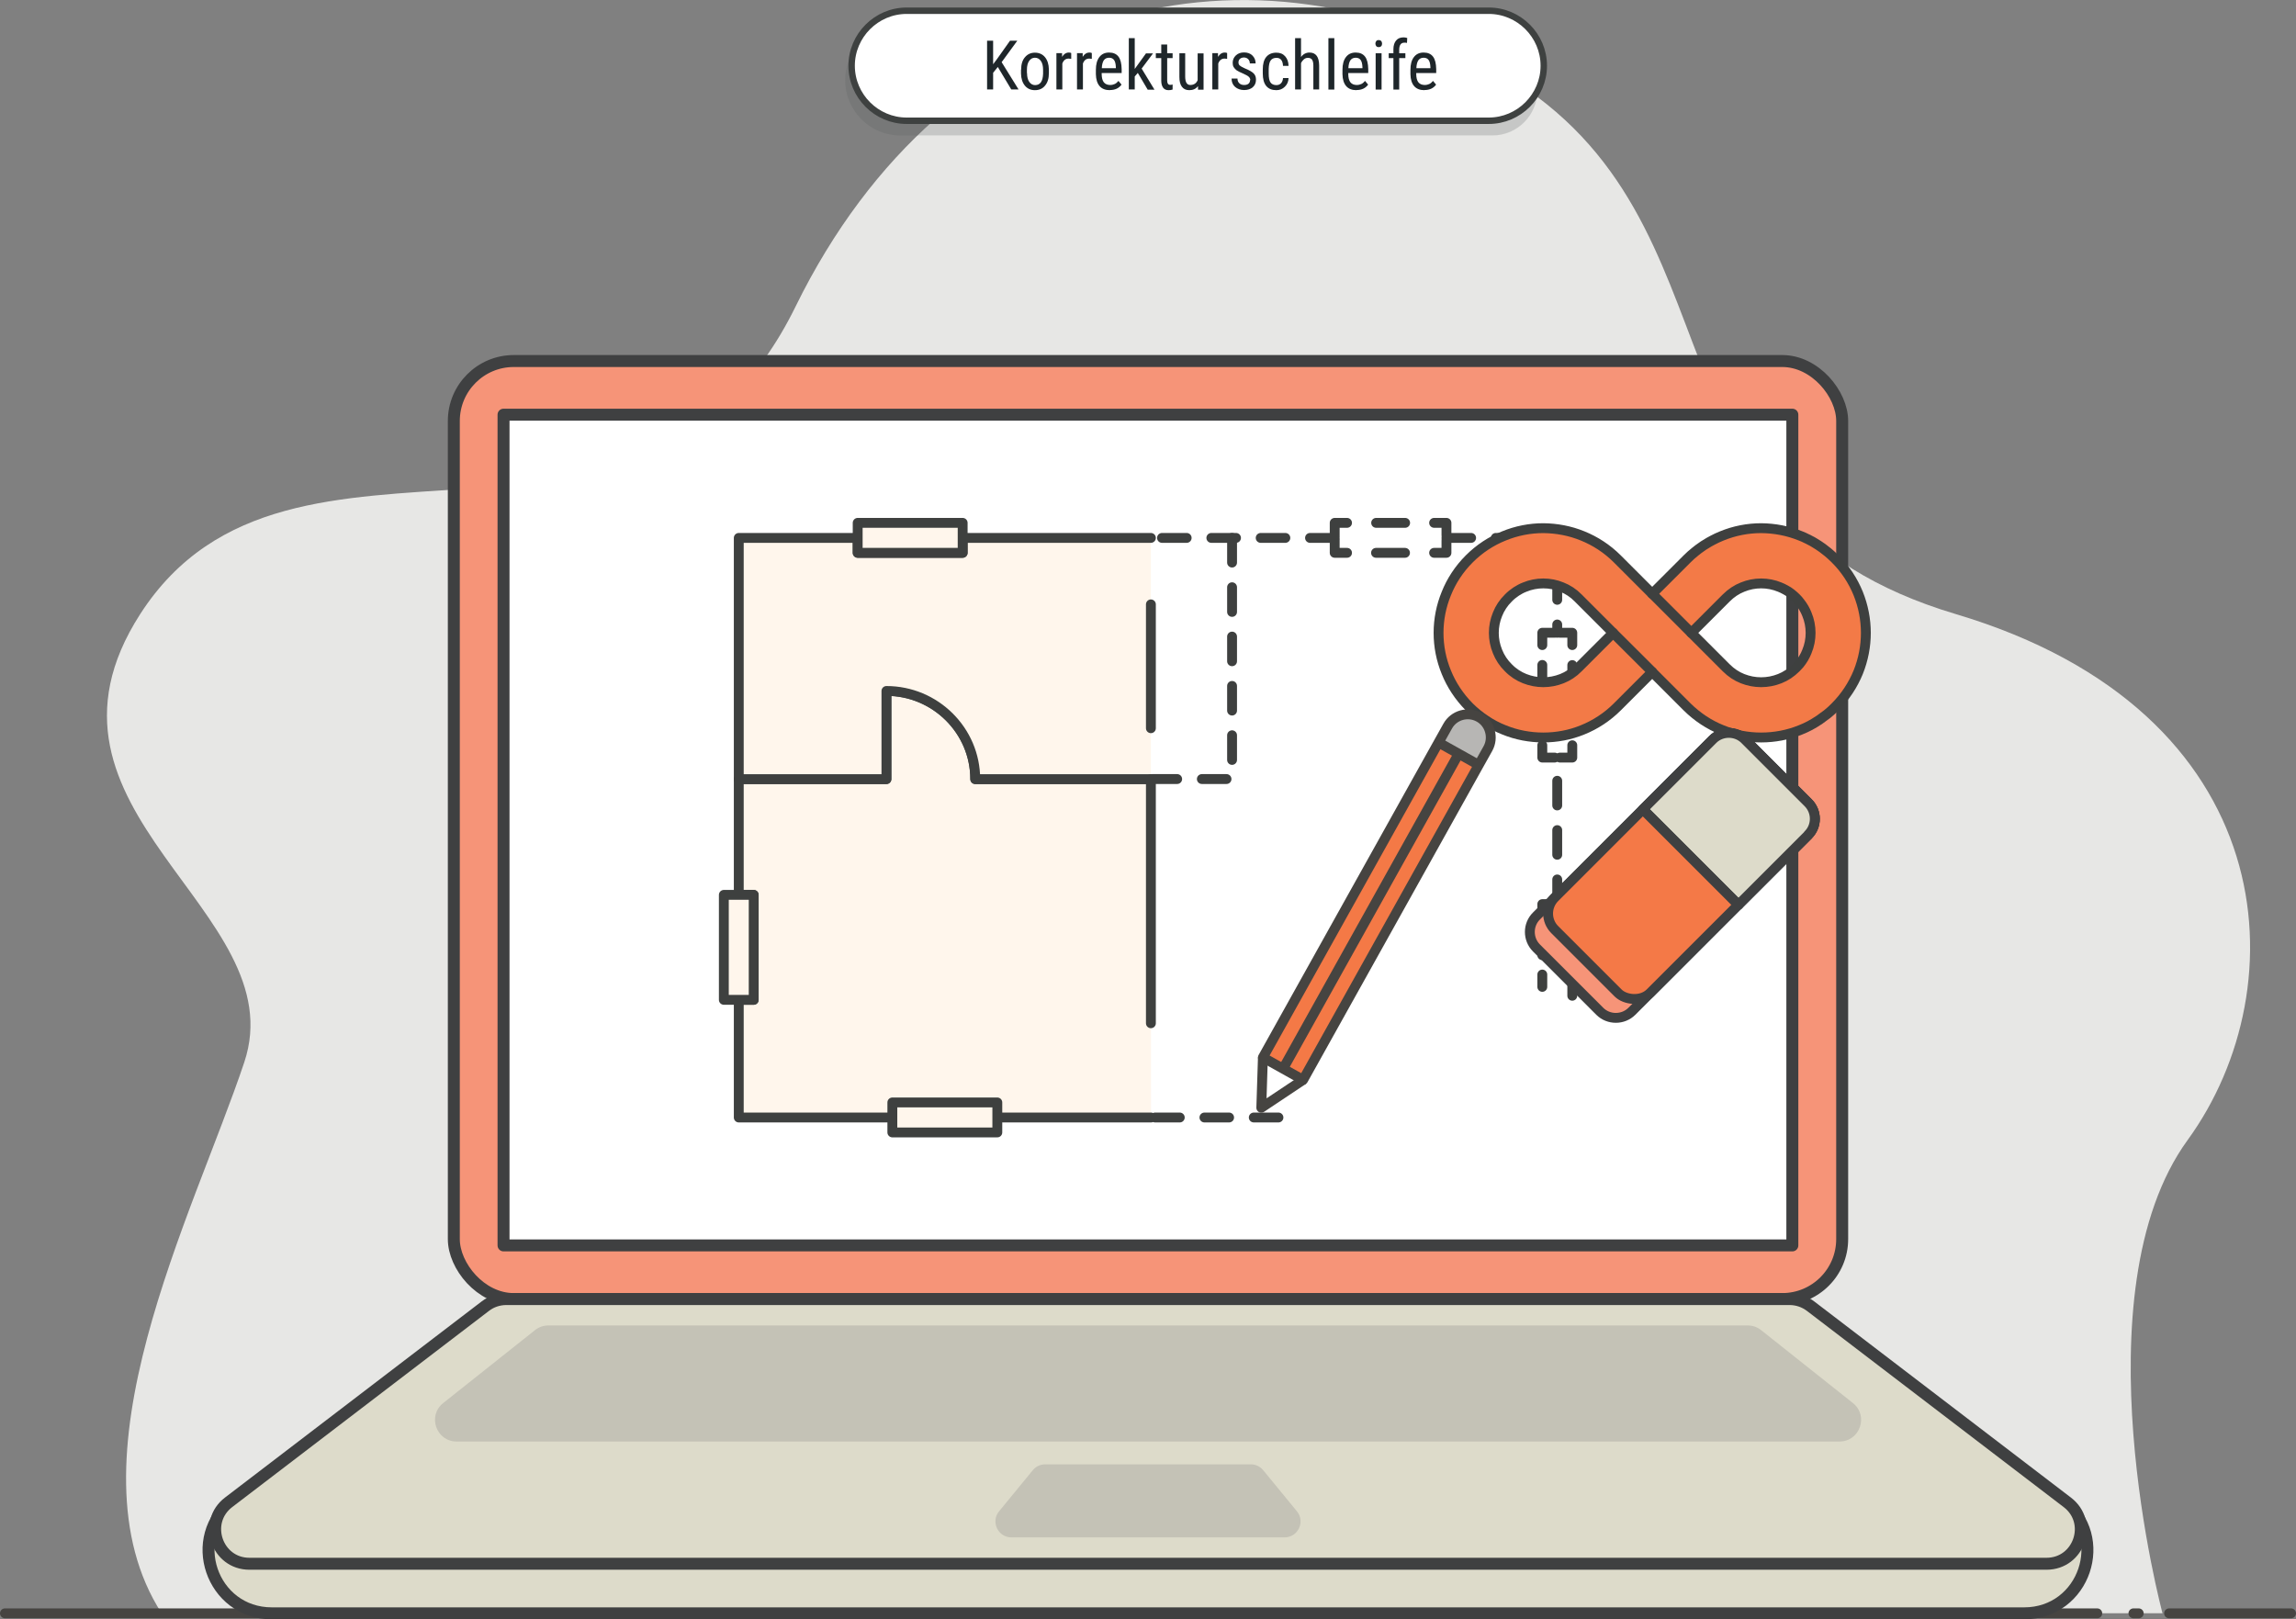 <?xml version="1.0" encoding="UTF-8"?><svg id="a" xmlns="http://www.w3.org/2000/svg" viewBox="0 0 186.13 131.28"><rect x="0" y="0" width="186.13" height="131.28" fill="#808080" stroke="none"/><g><path d="M175.31,130.8s-6.99-25.96,2.04-38.38c9.03-12.42,7.78-34.71-18.79-42.63-26.58-7.92-16.4-31.71-36.65-43.75C101.68-6.01,76.76-.16,64.49,24.86c-12.27,25.03-40.93,6-53.12,24.92-10.32,16.02,12.57,24,8.43,36.35-4.13,12.35-14.62,32.35-6.7,44.66H175.31Z" style="fill:#e7e7e5;"/><line x1="175.84" y1="130.8" x2="185.73" y2="130.8" style="fill:none; stroke:#464441; stroke-linecap:round; stroke-linejoin:round; stroke-width:.8px;"/><line x1="173.38" y1="130.8" x2="172.95" y2="130.8" style="fill:none; stroke:#464441; stroke-linecap:round; stroke-linejoin:round; stroke-width:.8px;"/><line x1=".4" y1="130.8" x2="170.02" y2="130.8" style="fill:none; stroke:#464441; stroke-linecap:round; stroke-linejoin:round; stroke-width:.8px;"/></g><g><path d="M164.09,130.8H22.04c-4.9,0-7.01-6.18-3.11-9.14l16.45-12.5c.89-.68,1.99-1.05,3.11-1.05h109.15c1.12,0,2.22,.37,3.11,1.05l16.45,12.5c3.89,2.96,1.79,9.14-3.11,9.14Z" style="fill:#dddbca; stroke:#3f4041; stroke-linecap:round; stroke-linejoin:round; stroke-width:.97px;"/><rect x="36.79" y="29.27" width="112.55" height="76.05" rx="4.86" ry="4.86" style="fill:#f69478; stroke:#3f4041; stroke-linecap:round; stroke-linejoin:round; stroke-width:.97px;"/><rect x="40.82" y="33.62" width="104.48" height="67.35" style="fill:#fff; stroke:#3f4041; stroke-linecap:round; stroke-linejoin:round; stroke-width:.97px;"/><path d="M165.91,126.78H20.22c-2.65,0-3.79-3.37-1.69-4.98l20.82-15.91c.48-.37,1.08-.57,1.69-.57h104.04c.61,0,1.2,.2,1.69,.57l20.82,15.91c2.11,1.61,.97,4.98-1.69,4.98Z" style="fill:#dddbca; stroke:#3f4041; stroke-linecap:round; stroke-linejoin:round; stroke-width:.97px;"/><path d="M104.15,124.64h-22.16c-1.09,0-1.69-1.27-1-2.11l2.74-3.34c.25-.3,.61-.47,1-.47h16.67c.39,0,.75,.17,1,.47l2.74,3.34c.69,.84,.09,2.11-1,2.11Z" style="fill:#c4c2b6;"/><path d="M149.11,116.87H37.02c-1.66,0-2.39-2.09-1.09-3.12l7.44-5.91c.31-.25,.69-.38,1.09-.38h97.22c.4,0,.78,.13,1.09,.38l7.44,5.91c1.3,1.03,.57,3.12-1.09,3.12Z" style="fill:#c4c2b6;"/></g><g><path d="M93.3,63.16h-14.24c0-3.95-3.25-7.15-7.2-7.15v7.15h-11.97v9.39h1.21v8.51h-1.21v9.54h33.42" style="fill:#fff6ec; stroke:#3e403f; stroke-linecap:round; stroke-linejoin:round; stroke-width:.8px;"/><path d="M93.3,43.61h-15.26v1.21h-8.51v-1.21h-9.64v19.56h11.97v-7.15c3.95,0,7.2,3.2,7.2,7.15h14.24" style="fill:#fff6ec; stroke:#3e403f; stroke-linecap:round; stroke-linejoin:round; stroke-width:.8px;"/><polygon points="69.53 42.39 69.53 43.6 69.53 44.82 78.04 44.82 78.04 43.6 78.04 42.39 69.53 42.39" style="fill:#fff6ec; stroke:#3e403f; stroke-linecap:round; stroke-linejoin:round; stroke-width:.8px;"/><polygon points="72.34 89.38 72.34 90.59 72.34 91.81 80.85 91.81 80.85 90.59 80.85 89.38 72.34 89.38" style="fill:#fff6ec; stroke:#3e403f; stroke-linecap:round; stroke-linejoin:round; stroke-width:.8px;"/><polygon points="59.89 72.55 58.68 72.55 58.68 81.06 59.89 81.06 61.1 81.06 61.1 72.55 59.89 72.55" style="fill:#fff6ec; stroke:#3e403f; stroke-linecap:round; stroke-linejoin:round; stroke-width:.8px;"/><g><polyline points="109.2 42.39 108.2 42.39 108.2 43.39" style="fill:none; stroke:#3e403f; stroke-linecap:round; stroke-linejoin:round; stroke-width:.8px;"/><polyline points="108.2 43.82 108.2 44.82 109.2 44.82" style="fill:none; stroke:#3e403f; stroke-linecap:round; stroke-linejoin:round; stroke-width:.8px;"/><polyline points="111.55 44.82 112.84 44.82 115.08 44.82" style="fill:none; stroke:#3e403f; stroke-dasharray:0 0 2.35 2.35; stroke-linecap:round; stroke-linejoin:round; stroke-width:.8px;"/><polyline points="116.26 44.82 117.26 44.82 117.26 43.82" style="fill:none; stroke:#3e403f; stroke-linecap:round; stroke-linejoin:round; stroke-width:.8px;"/><polyline points="117.26 43.39 117.26 42.39 116.26 42.39" style="fill:none; stroke:#3e403f; stroke-linecap:round; stroke-linejoin:round; stroke-width:.8px;"/><polyline points="113.91 42.39 112.84 42.39 110.38 42.39" style="fill:none; stroke:#3e403f; stroke-dasharray:0 0 2.35 2.35; stroke-linecap:round; stroke-linejoin:round; stroke-width:.8px;"/></g><line x1="126.24" y1="73.3" x2="126.24" y2="61.43" style="fill:none; stroke:#3e403f; stroke-dasharray:0 0 2 2; stroke-linecap:round; stroke-linejoin:round; stroke-width:.8px;"/><path d="M103.64,90.6h-10.34" style="fill:none; stroke:#3e403f; stroke-dasharray:0 0 2 2; stroke-linecap:round; stroke-linejoin:round; stroke-width:.8px;"/><polyline points="117.26 43.61 126.24 43.61 126.24 51.3" style="fill:none; stroke:#3e403f; stroke-dasharray:0 0 2 2; stroke-linecap:round; stroke-linejoin:round; stroke-width:.8px;"/><line x1="108.2" y1="43.61" x2="93.3" y2="43.61" style="fill:none; stroke:#3e403f; stroke-dasharray:0 0 2 2; stroke-linecap:round; stroke-linejoin:round; stroke-width:.8px;"/><g><polyline points="127.46 60.42 127.46 61.42 126.46 61.42" style="fill:none; stroke:#3e403f; stroke-linecap:round; stroke-linejoin:round; stroke-width:.8px;"/><polyline points="126.03 61.42 125.03 61.42 125.03 60.42" style="fill:none; stroke:#3e403f; stroke-linecap:round; stroke-linejoin:round; stroke-width:.8px;"/><line x1="125.03" y1="58.8" x2="125.03" y2="53.11" style="fill:none; stroke:#3e403f; stroke-dasharray:0 0 1.63 1.63; stroke-linecap:round; stroke-linejoin:round; stroke-width:.8px;"/><polyline points="125.03 52.3 125.03 51.3 126.03 51.3" style="fill:none; stroke:#3e403f; stroke-linecap:round; stroke-linejoin:round; stroke-width:.8px;"/><polyline points="126.46 51.3 127.46 51.3 127.46 52.3" style="fill:none; stroke:#3e403f; stroke-linecap:round; stroke-linejoin:round; stroke-width:.8px;"/><line x1="127.46" y1="53.92" x2="127.46" y2="59.61" style="fill:none; stroke:#3e403f; stroke-dasharray:0 0 1.63 1.63; stroke-linecap:round; stroke-linejoin:round; stroke-width:.8px;"/></g><g><line x1="127.46" y1="80.73" x2="127.46" y2="79.73" style="fill:none; stroke:#3e403f; stroke-linecap:round; stroke-linejoin:round; stroke-width:.8px;"/><line x1="127.46" y1="77.92" x2="127.46" y2="75.2" style="fill:none; stroke:#3e403f; stroke-dasharray:0 0 1.81 1.81; stroke-linecap:round; stroke-linejoin:round; stroke-width:.8px;"/><polyline points="127.46 74.3 127.46 73.3 126.46 73.3" style="fill:none; stroke:#3e403f; stroke-linecap:round; stroke-linejoin:round; stroke-width:.8px;"/><polyline points="126.03 73.3 125.03 73.3 125.03 74.3" style="fill:none; stroke:#3e403f; stroke-linecap:round; stroke-linejoin:round; stroke-width:.8px;"/><line x1="125.03" y1="75.87" x2="125.03" y2="78.22" style="fill:none; stroke:#3e403f; stroke-dasharray:0 0 1.57 1.57; stroke-linecap:round; stroke-linejoin:round; stroke-width:.8px;"/><line x1="125.03" y1="79.01" x2="125.03" y2="80.01" style="fill:none; stroke:#3e403f; stroke-linecap:round; stroke-linejoin:round; stroke-width:.8px;"/></g><polyline points="99.88 43.61 99.88 63.16 93.3 63.16" style="fill:none; stroke:#3e403f; stroke-dasharray:0 0 2 2; stroke-linecap:round; stroke-linejoin:round; stroke-width:.8px;"/><line x1="93.3" y1="49" x2="93.3" y2="59.04" style="fill:#fff6ec; stroke:#3e403f; stroke-linecap:round; stroke-linejoin:round; stroke-width:.8px;"/><line x1="93.3" y1="63.16" x2="93.3" y2="82.96" style="fill:#fff6ec; stroke:#3e403f; stroke-linecap:round; stroke-linejoin:round; stroke-width:.8px;"/></g><g><path d="M150.64,48.12c-.42-1.03-1.04-1.99-1.87-2.81-.19-.19-.38-.36-.58-.53-.15-.12-.3-.24-.45-.35-.21-.15-.42-.29-.64-.42-.13-.08-.25-.15-.38-.21-.09-.05-.18-.1-.28-.14-.15-.08-.31-.15-.47-.21-1.03-.42-2.11-.62-3.2-.63-1.08,0-2.17,.21-3.19,.63-.25,.1-.51,.22-.75,.35-.2,.1-.38,.21-.57,.33-.11,.06-.21,.13-.32,.21-.18,.12-.35,.25-.52,.39-.23,.18-.44,.37-.65,.58l-2.83,2.83-.95-.95-1.88-1.88c-.82-.82-1.79-1.45-2.81-1.86-1.02-.42-2.11-.62-3.19-.63-1.08,0-2.17,.21-3.19,.63-1.03,.41-1.99,1.04-2.81,1.86-.82,.82-1.45,1.78-1.86,2.81-.42,1.02-.63,2.1-.63,3.19s.21,2.17,.63,3.19c.41,1.02,1.04,1.98,1.86,2.81,.41,.41,.86,.77,1.33,1.08,.47,.32,.97,.58,1.48,.78,1.02,.42,2.11,.62,3.19,.62s2.17-.2,3.19-.62c1.02-.41,1.99-1.04,2.81-1.86l2.83-2.83,2.83,2.83c.83,.82,1.79,1.45,2.81,1.86,1.02,.42,2.11,.62,3.19,.62s2.17-.2,3.2-.62c.51-.2,1-.46,1.47-.78h.01c.23-.16,.46-.33,.68-.5,.22-.18,.44-.37,.64-.58,.83-.83,1.45-1.79,1.87-2.81,.41-1.02,.62-2.11,.62-3.19s-.21-2.17-.62-3.19Zm-22.7,6.02c-.39,.4-.84,.69-1.32,.88-.48,.19-1,.29-1.51,.29s-1.03-.1-1.51-.29c-.48-.19-.93-.48-1.32-.88-.4-.39-.69-.84-.88-1.32-.2-.48-.3-1-.3-1.51s.1-1.03,.3-1.51c.19-.48,.48-.93,.88-1.32,.19-.2,.41-.37,.63-.52,.22-.14,.45-.27,.69-.36,.48-.2,.99-.3,1.51-.3s1.03,.1,1.51,.3c.48,.19,.93,.48,1.32,.88l2.83,2.83-2.83,2.83Zm18.54-1.32c-.14,.36-.34,.7-.6,1.02-.09,.1-.18,.2-.28,.3-.4,.4-.84,.69-1.32,.88-.48,.19-.99,.29-1.51,.29s-1.03-.1-1.51-.29c-.48-.19-.92-.48-1.32-.88l-2.83-2.83,2.83-2.83c.4-.4,.84-.69,1.32-.88,.48-.2,1-.3,1.51-.3s1.03,.1,1.51,.3c.16,.06,.31,.14,.46,.22,.08,.05,.16,.09,.24,.14,.16,.11,.31,.22,.45,.35h0c.06,.06,.12,.11,.18,.17,.12,.12,.23,.24,.32,.37,.24,.3,.42,.62,.55,.95,.2,.48,.3,.99,.3,1.51s-.1,1.03-.3,1.51Z" style="fill:#f37a47; stroke:#3e403f; stroke-linecap:round; stroke-linejoin:round; stroke-width:.8px;"/><line x1="133.94" y1="48.14" x2="137.11" y2="51.31" style="fill:#f37a47; stroke:#3e403f; stroke-linecap:round; stroke-linejoin:round; stroke-width:.8px;"/><line x1="130.77" y1="51.31" x2="133.94" y2="54.47" style="fill:#f37a47; stroke:#3e403f; stroke-linecap:round; stroke-linejoin:round; stroke-width:.8px;"/></g><g><path d="M121,10.98h-48.02c-2.45,0-4.46-2.01-4.46-4.46h0c0-2.46,2.01-4.47,4.46-4.47h47.19c2.45,0,4.46,2.01,4.46,4.46v.83c0,2-1.63,3.64-3.63,3.64Z" style="fill:#585b5d; isolation:isolate; opacity:.23;"/><path d="M120.69,9.79h-47.19c-2.45,0-4.46-2.01-4.46-4.46h0c0-2.45,2.01-4.46,4.46-4.46h47.19c2.45,0,4.46,2.01,4.46,4.46h0c0,2.45-2.01,4.46-4.46,4.46Z" style="fill:#fff; stroke:#3e4140; stroke-linecap:round; stroke-linejoin:round; stroke-width:.52px;"/></g><g><path d="M80.89,5.43l-.38,.47v1.35h-.49V3.3h.49v1.91l.32-.43,1.05-1.48h.59l-1.27,1.74,1.37,2.21h-.59l-1.09-1.82Z" style="fill:#1e262a;"/><path d="M82.78,5.65c0-.43,.1-.77,.31-1.01,.21-.25,.48-.37,.81-.37s.61,.12,.81,.36,.31,.57,.32,.99v.31c0,.43-.1,.76-.31,1.01-.2,.25-.48,.37-.82,.37s-.61-.12-.81-.36c-.2-.24-.31-.57-.32-.98v-.32Zm.48,.28c0,.3,.06,.54,.18,.71,.12,.17,.28,.26,.47,.26,.42,0,.63-.31,.65-.92v-.33c0-.3-.06-.54-.18-.71s-.28-.26-.48-.26-.35,.09-.47,.26c-.12,.17-.18,.41-.18,.71v.28Z" style="fill:#1e262a;"/><path d="M86.84,4.77c-.07-.01-.14-.02-.21-.02-.24,0-.41,.13-.51,.4v2.1h-.48v-2.94h.46v.3c.14-.23,.32-.35,.55-.35,.08,0,.14,.01,.19,.04v.47Z" style="fill:#1e262a;"/><path d="M88.51,4.77c-.07-.01-.14-.02-.21-.02-.24,0-.41,.13-.51,.4v2.1h-.48v-2.94h.46v.3c.14-.23,.32-.35,.55-.35,.08,0,.14,.01,.19,.04v.47Z" style="fill:#1e262a;"/><path d="M89.97,7.31c-.36,0-.64-.11-.83-.33s-.29-.54-.3-.96v-.36c0-.44,.09-.78,.28-1.03,.19-.25,.45-.37,.79-.37s.59,.11,.76,.33c.17,.22,.25,.56,.26,1.02v.31h-1.62v.07c0,.31,.06,.54,.18,.69,.12,.14,.29,.21,.51,.21,.14,0,.26-.03,.37-.08,.11-.05,.21-.14,.3-.25l.25,.3c-.21,.29-.52,.44-.94,.44Zm-.05-2.63c-.2,0-.34,.07-.44,.21-.09,.14-.15,.35-.16,.64h1.14v-.07c-.01-.28-.06-.48-.15-.6-.09-.12-.22-.18-.4-.18Z" style="fill:#1e262a;"/><path d="M92.24,5.91l-.25,.29v1.05h-.48V3.09h.48v2.5l.91-1.26h.57l-.92,1.23,1.04,1.71h-.55l-.79-1.34Z" style="fill:#1e262a;"/><path d="M94.62,3.61v.71h.44v.39h-.44v1.82c0,.12,.02,.2,.06,.26,.04,.06,.1,.09,.19,.09,.06,0,.13-.01,.19-.03v.41c-.11,.04-.22,.05-.34,.05-.19,0-.33-.07-.43-.2-.1-.14-.15-.33-.15-.58v-1.82h-.44v-.39h.44v-.71h.47Z" style="fill:#1e262a;"/><path d="M97.1,7c-.16,.21-.39,.31-.69,.31-.26,0-.46-.09-.6-.28s-.2-.45-.2-.8v-1.91h.47v1.88c0,.46,.14,.69,.41,.69,.29,0,.49-.13,.6-.39v-2.17h.48v2.94h-.45v-.26Z" style="fill:#1e262a;"/><path d="M99.48,4.77c-.07-.01-.14-.02-.21-.02-.24,0-.41,.13-.51,.4v2.1h-.48v-2.94h.46v.3c.14-.23,.32-.35,.55-.35,.08,0,.14,.01,.19,.04v.47Z" style="fill:#1e262a;"/><path d="M101.36,6.5c0-.1-.04-.19-.12-.27s-.23-.16-.45-.26c-.26-.11-.44-.2-.54-.27-.1-.08-.18-.16-.24-.26s-.08-.21-.08-.35c0-.24,.09-.44,.26-.6,.17-.16,.39-.24,.66-.24,.28,0,.51,.08,.68,.25s.26,.38,.26,.64h-.47c0-.13-.04-.25-.13-.34s-.2-.14-.34-.14-.25,.04-.33,.11-.12,.17-.12,.29c0,.1,.03,.18,.09,.24s.2,.14,.42,.24c.35,.14,.59,.28,.72,.41s.19,.3,.19,.51c0,.26-.09,.46-.26,.61-.17,.15-.41,.23-.7,.23s-.55-.09-.74-.26c-.19-.17-.28-.4-.28-.67h.48c0,.16,.05,.29,.15,.38,.09,.09,.22,.14,.39,.14,.16,0,.28-.04,.36-.11,.08-.07,.12-.17,.12-.29Z" style="fill:#1e262a;"/><path d="M103.47,6.9c.16,0,.28-.05,.38-.15,.09-.1,.15-.24,.16-.42h.45c-.01,.28-.11,.52-.3,.7-.19,.19-.42,.28-.69,.28-.36,0-.63-.11-.82-.34-.19-.23-.28-.57-.28-1.02v-.32c0-.44,.09-.78,.28-1.01s.46-.35,.82-.35c.3,0,.53,.09,.71,.29s.27,.45,.28,.78h-.45c-.01-.22-.06-.38-.15-.49-.09-.11-.22-.16-.38-.16-.21,0-.37,.07-.47,.21-.1,.14-.15,.37-.16,.69v.37c0,.35,.05,.59,.15,.73,.1,.14,.26,.21,.48,.21Z" style="fill:#1e262a;"/><path d="M105.47,4.62c.18-.24,.41-.36,.69-.36,.51,0,.77,.35,.78,1.04v1.95h-.47v-1.93c0-.23-.04-.39-.11-.49-.08-.1-.19-.14-.34-.14-.12,0-.22,.04-.32,.12-.09,.08-.17,.18-.23,.31v2.13h-.48V3.09h.48v1.53Z" style="fill:#1e262a;"/><path d="M108.17,7.26h-.48V3.09h.48V7.26Z" style="fill:#1e262a;"/><path d="M109.96,7.31c-.36,0-.64-.11-.83-.33s-.29-.54-.3-.96v-.36c0-.44,.09-.78,.28-1.03,.19-.25,.45-.37,.79-.37s.59,.11,.76,.33c.17,.22,.25,.56,.26,1.02v.31h-1.62v.07c0,.31,.06,.54,.18,.69,.12,.14,.29,.21,.51,.21,.14,0,.26-.03,.37-.08,.11-.05,.21-.14,.3-.25l.25,.3c-.21,.29-.52,.44-.94,.44Zm-.05-2.63c-.2,0-.34,.07-.44,.21-.09,.14-.15,.35-.16,.64h1.14v-.07c-.01-.28-.06-.48-.15-.6-.09-.12-.22-.18-.4-.18Z" style="fill:#1e262a;"/><path d="M112.04,3.54c0,.08-.02,.15-.07,.2-.04,.05-.11,.08-.2,.08s-.16-.03-.2-.08c-.04-.05-.07-.12-.07-.2s.02-.15,.07-.21c.04-.06,.11-.08,.2-.08s.16,.03,.2,.08c.05,.06,.07,.13,.07,.21Zm-.04,3.72h-.48v-2.94h.48v2.94Z" style="fill:#1e262a;"/><path d="M112.96,7.26v-2.55h-.38v-.39h.38v-.34c0-.3,.08-.53,.22-.7,.14-.17,.35-.25,.61-.25,.1,0,.19,.02,.29,.05l-.02,.4c-.07-.02-.14-.02-.22-.02-.27,0-.41,.2-.41,.58v.28h.5v.39h-.5v2.55h-.48Z" style="fill:#1e262a;"/><path d="M115.47,7.31c-.36,0-.64-.11-.83-.33s-.29-.54-.3-.96v-.36c0-.44,.09-.78,.28-1.03,.19-.25,.45-.37,.79-.37s.59,.11,.76,.33c.17,.22,.25,.56,.26,1.02v.31h-1.62v.07c0,.31,.06,.54,.18,.69,.12,.14,.29,.21,.51,.21,.14,0,.26-.03,.37-.08,.11-.05,.21-.14,.3-.25l.25,.3c-.21,.29-.52,.44-.94,.44Zm-.05-2.63c-.2,0-.34,.07-.44,.21-.09,.14-.15,.35-.16,.64h1.14v-.07c-.01-.28-.06-.48-.15-.6-.09-.12-.22-.18-.4-.18Z" style="fill:#1e262a;"/></g><g><g><polygon points="104.02 86.64 105.64 87.55 102.25 89.81 102.38 85.73 104.02 86.64" style="fill:#fff;"/><path d="M117.37,58.86c.5-.9,1.64-1.22,2.54-.72,.45,.25,.75,.66,.88,1.12,.13,.46,.09,.97-.16,1.42l-.75,1.34-1.63-.91-1.63-.91,.75-1.34Z" style="fill:#b7b6b4;"/><rect x="97.33" y="73.4" width="29.22" height="1.86" transform="translate(-7.49 135.9) rotate(-60.86)" style="fill:#f47946;"/><rect x="95.7" y="72.49" width="29.22" height="1.87" transform="translate(-7.54 134.01) rotate(-60.86)" style="fill:#f47946;"/></g><g><path d="M105.64,87.55l-1.63-.91-1.63-.91,14.23-25.52,.75-1.34c.5-.9,1.64-1.22,2.54-.72,.45,.25,.75,.66,.88,1.12,.13,.46,.09,.97-.16,1.42l-.75,1.34-14.23,25.52Z" style="fill:none; stroke:#464441; stroke-linecap:round; stroke-linejoin:round; stroke-width:.8px;"/><polyline points="102.38 85.73 102.25 89.81 105.64 87.55" style="fill:none; stroke:#464441; stroke-linejoin:round; stroke-width:.8px;"/><polyline points="116.62 60.2 118.25 61.11 119.88 62.02" style="fill:none; stroke:#464441; stroke-linejoin:round; stroke-width:.8px;"/><line x1="104.02" y1="86.64" x2="118.25" y2="61.11" style="fill:none; stroke:#464441; stroke-linejoin:round; stroke-width:.8px;"/></g></g><g><path d="M146.59,67.69l-14.3,14.3c-.71,.71-1.89,.71-2.6,0l-5.13-5.13c-.72-.72-.72-1.89,0-2.6l14.3-14.3c.71-.71,1.89-.71,2.6,0l5.13,5.13c.72,.72,.72,1.89,0,2.6Z" style="fill:#f69478; stroke:#3f4041; stroke-linecap:round; stroke-linejoin:round; stroke-width:.8px;"/><rect x="125.42" y="64.76" width="21.8" height="10.94" rx="1.84" ry="1.84" transform="translate(-9.74 116.96) rotate(-45)" style="fill:#f47947; stroke:#3f4041; stroke-linecap:round; stroke-linejoin:round; stroke-width:.8px;"/><path d="M146.59,67.69l-5.66,5.66-7.74-7.74,5.66-5.66c.71-.71,1.89-.71,2.6,0l5.13,5.13c.72,.72,.72,1.89,0,2.6Z" style="fill:#dddbca; stroke:#3f4041; stroke-linecap:round; stroke-linejoin:round; stroke-width:.8px;"/><line x1="140.93" y1="73.36" x2="133.19" y2="65.62" style="fill:none; stroke:#3f4041; stroke-linecap:round; stroke-linejoin:round; stroke-width:.8px;"/></g></svg>